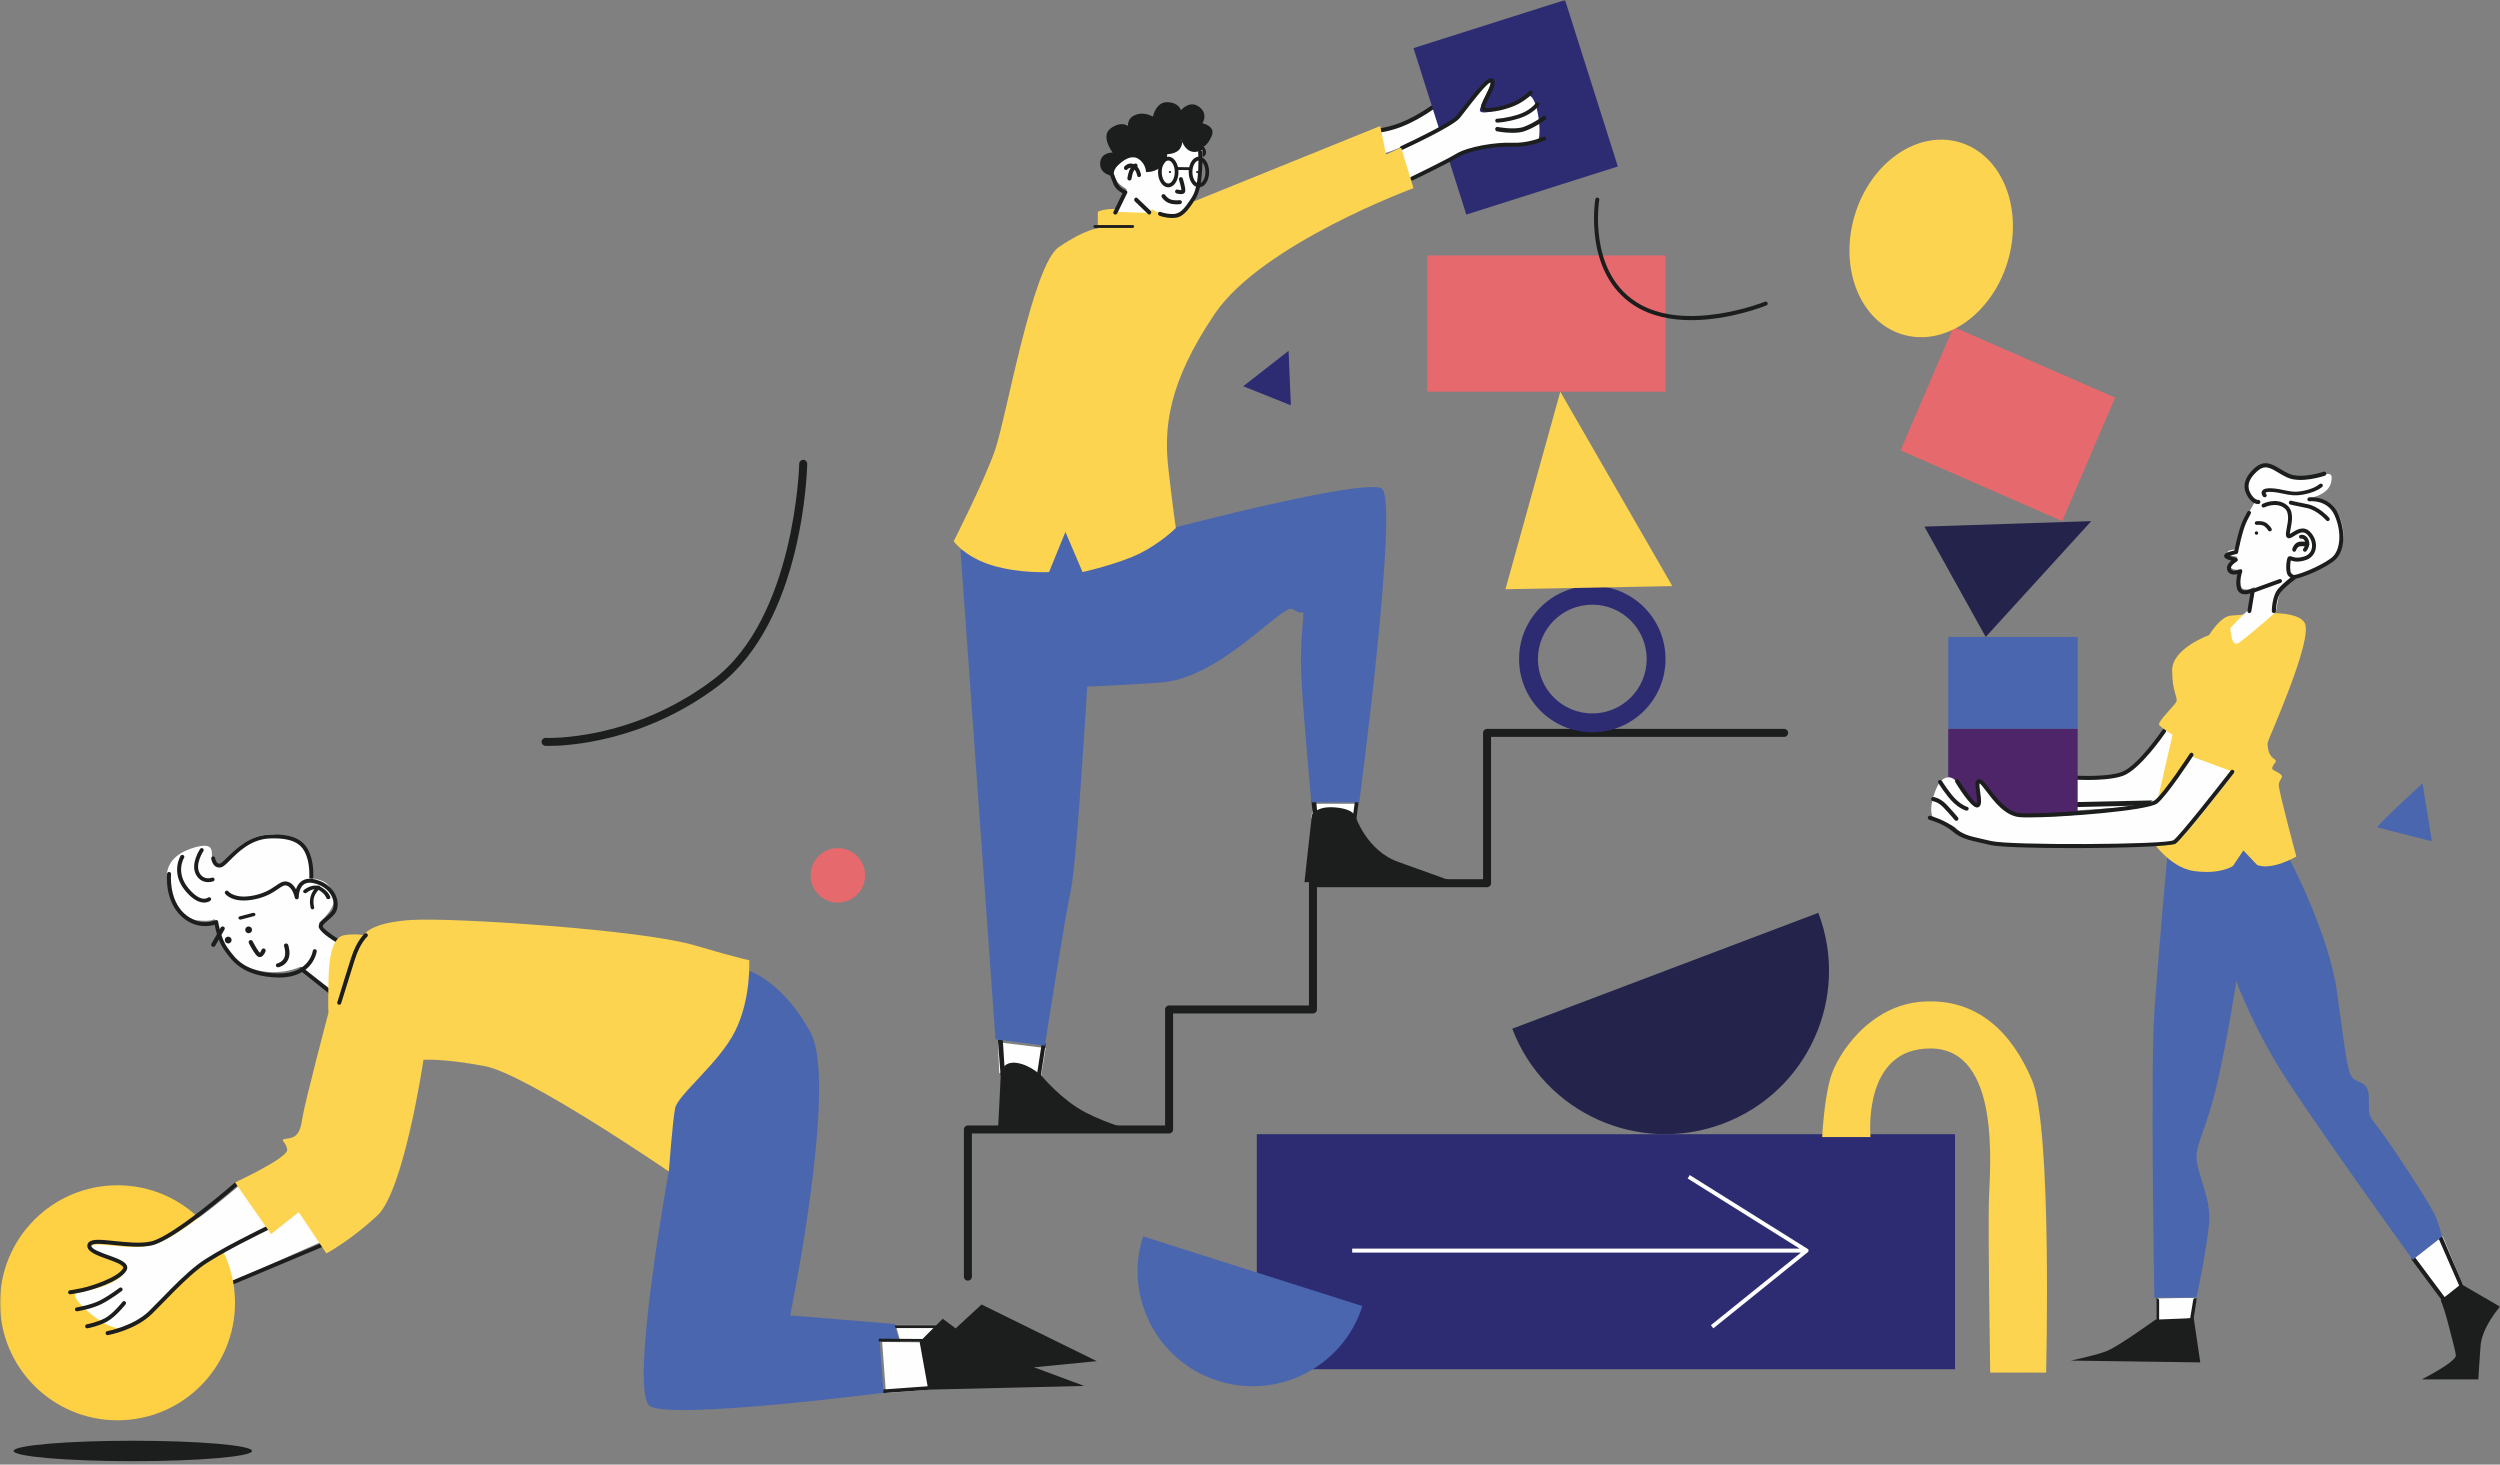 <svg xmlns="http://www.w3.org/2000/svg" xmlns:xlink="http://www.w3.org/1999/xlink" width="734" height="430" viewBox="0 0 734 430"><rect x="0" y="0" width="734" height="430" fill="#808080" stroke="none"/><defs><polygon id="a" points="0 430 734 430 734 0 0 0"/></defs><g fill="none" fill-rule="evenodd"><path fill="#1C1D1D" d="M284.173,376 C283.525,376 283,375.474 283,374.825 L283,331.619 C283,330.97 283.525,330.444 284.173,330.444 L342.072,330.444 L342.072,296.379 C342.072,295.73 342.597,295.204 343.245,295.204 L384.309,295.204 L384.309,259.301 C384.309,258.651 384.835,258.127 385.483,258.127 L435.424,258.127 L435.424,215.175 C435.424,214.526 435.948,214 436.597,214 L523.827,214 C524.476,214 525,214.526 525,215.175 C525,215.824 524.476,216.35 523.827,216.35 L437.771,216.35 L437.771,259.301 C437.771,259.95 437.245,260.476 436.597,260.476 L386.655,260.476 L386.655,296.379 C386.655,297.028 386.131,297.554 385.483,297.554 L344.419,297.554 L344.419,331.619 C344.419,332.268 343.893,332.794 343.245,332.794 L285.347,332.794 L285.347,374.825 C285.347,375.474 284.822,376 284.173,376"/><mask id="b" fill="#fff"><use xlink:href="#a"/></mask><polygon fill="#2D2C73" points="369 402 574 402 574 333 369 333" mask="url(#b)"/><path fill="#FEFEFE" d="M530.778,367.631 C530.87,367.557 530.944,367.459 530.977,367.338 C531.05,367.085 530.946,366.815 530.725,366.676 L496.111,345 L495.491,346.002 L528.365,366.587 L397,366.587 L397,367.766 L528.748,367.766 L502.312,389.082 L503.044,390 L530.766,367.647 L530.768,367.645 L530.78,367.635 L530.778,367.631 Z" mask="url(#b)"/><path fill="#24234B" d="M505.975,329.869 C530.79,320.472 543.276,292.773 533.863,268 L444,302.028 C453.413,326.8 481.16,339.265 505.975,329.869" mask="url(#b)"/><path fill="#4A66AE" d="M357.559,405.403 C375.343,411.053 394.345,401.231 400,383.462 L335.598,363 C329.943,380.769 339.774,399.754 357.559,405.403" mask="url(#b)"/><path fill="#FDD450" d="M535,333.841 L549.184,333.841 C549.184,333.841 546.592,307.523 567.028,307.829 C587.465,308.135 584.263,342.562 583.958,351.895 C583.653,361.229 584.317,403 584.317,403 L600.735,403 C600.735,403 602.564,331.24 596.616,317.162 C590.669,303.086 580.603,293.14 564.741,294.059 C548.879,294.976 539.34,309.665 537.399,316.55 C535.458,323.436 535,333.841 535,333.841" mask="url(#b)"/><path fill="#4A66AE" d="M711.261,230 C711.261,230 697.34,242.693 698.024,242.92 C698.709,243.147 714,247 714,247 L711.261,230 Z" mask="url(#b)"/><path fill="#E6696D" d="M254,257 C254,261.419 250.417,265 246,265 C241.581,265 238,261.419 238,257 C238,252.581 241.581,249 246,249 C250.417,249 254,252.581 254,257" mask="url(#b)"/><polygon fill="#2D2C73" points="365 113.406 378.328 103 379 119" mask="url(#b)"/><polygon fill="#FEFEFE" points="717.2 363 723 377.005 717.894 381 709 369.182" mask="url(#b)"/><path fill="#1C1D1D" d="M722.089 377.636 716.042 363.786C715.919 363.489 716.074 363.156 716.387 363.039 716.7 362.924 717.054 363.071 717.175 363.367L722.93 376.738C723.232 377.463 722.48 378.584 722.089 377.636M717.4 382C717.214 382 717.03 381.916 716.913 381.758L708.112 369.919C707.92 369.658 707.981 369.297 708.249 369.109 708.518 368.922 708.892 368.982 709.086 369.241L717.887 381.082C718.081 381.341 718.018 381.704 717.75 381.891 717.644 381.965 717.521 382 717.4 382" mask="url(#b)"/><path fill="#FEFEFE" d="M633.029,381.237 L633,389.193 C633,389.193 634.745,391.666 636.569,390.826 C638.392,389.985 640.862,387.41 642.214,387.13 C643.567,386.85 643.613,387.478 643.613,387.478 L645,381 L633.029,381.237 Z" mask="url(#b)"/><path fill="#1C1D1D" d="M633.5 390C633.268 390 633.08 389.74 633.08 389.42L633.08 381.117C633.08 380.795 633.268 381.24 633.5 381.24 633.732 381.24 633.92 381.499 633.92 381.82L633.92 389.42C633.92 389.74 633.732 390 633.5 390M643.503 388C643.469 388 643.435 387.997 643.402 387.988 643.131 387.918 642.955 387.585 643.01 387.244L643.925 381.638C643.981 381.296 644.249 381.077 644.518 381.147 644.79 381.218 645.047 380.794 644.993 381.134L643.994 387.498C643.945 387.795 643.736 388 643.503 388" mask="url(#b)"/><path fill="#4A66AE" d="M672.342,252.498 C672.342,252.498 683.703,273.966 686.155,291.244 C688.608,308.523 689.067,315.404 691.06,316.779 C693.053,318.155 695.352,317.698 695.504,322.284 C695.658,326.872 694.93,326.987 697.919,330.656 C700.907,334.326 714.126,354.166 715.391,357.835 C716.656,361.505 717,362.996 717,362.996 L708.379,369.877 C708.379,369.877 675.273,324.097 667.763,311.188 C660.252,298.278 656.574,288.034 656.574,288.034 C656.574,288.034 654.275,303.629 651.057,317.698 C647.838,331.764 644.62,335.74 644.926,340.328 C645.233,344.914 649.217,351.948 648.604,359.135 C647.992,366.322 644.905,381 644.905,381 L632.511,381 C632.511,381 631.362,314.028 632.511,297.284 C633.661,280.541 636.267,251.852 636.267,251.852 C636.267,251.852 657.341,242.926 661.938,245.449 C666.537,247.972 672.342,252.498 672.342,252.498" mask="url(#b)"/><path fill="#FEFEFE" d="M635.522,214 C635.522,214 627.921,225.475 622.939,227.197 C619.974,228.471 609.749,228.471 609.749,228.471 L608,238 L631.834,236.581 L647,221.172 L635.522,214 Z" mask="url(#b)"/><path fill="#1C1D1D" d="M613 229C610.558 229 608.718 228.873 608.549 228.862 608.223 228.838 607.978 228.555 608.002 228.23 608.026 227.905 608.286 227.663 608.633 227.681 608.725 227.691 617.996 228.329 622.796 226.71 627.524 225.115 634.848 214.367 634.919 214.259 635.104 213.989 635.472 213.92 635.741 214.1 636.01 214.284 636.082 214.652 635.899 214.921 635.589 215.378 628.274 226.108 623.174 227.829 620.336 228.786 616.164 229 613 229M607.578 237C607.263 237 607.006 236.68 607 236.277 606.995 235.873 607.248 235.537 607.568 235.53L632 235C632 235 630.194 236.473 630.192 236.473L607.588 237 607.578 237Z" mask="url(#b)"/><polygon fill="#4A66AE" points="572 214 610 214 610 187 572 187" mask="url(#b)"/><polygon fill="#4F2569" points="572 240 610 240 610 214 572 214" mask="url(#b)"/><polygon fill="#24234B" points="565 154.608 583.004 187 614 153" mask="url(#b)"/><polygon fill="#E6696D" points="605.449 153 558 132.249 573.549 96 621 116.751" mask="url(#b)"/><path fill="#FDD450" d="M589.424 76.894C584.71 92.447 570.848 101.969 558.463 98.162 546.079 94.355 539.862 78.66 544.576 63.105 549.29 47.552 563.152 38.03 575.537 41.839 587.921 45.646 594.138 61.341 589.424 76.894M674.204 251.477C674.204 251.477 669.118 232.674 669.061 230.612 669.004 228.55 671.003 228.264 669.29 227.119 667.576 225.974 666.717 226.203 667.289 224.942 667.861 223.684 668.947 223.684 667.403 222.595 665.86 221.506 665.689 218.873 665.803 217.956 665.917 217.04 679.462 187.376 676.604 182.794 673.747 178.213 658.318 180.618 655.117 180.732 651.917 180.848 648.602 186.459 648.602 186.459 648.602 186.459 637.744 190.354 637.744 196.768 637.744 203.182 639.458 204.67 639 205.931 638.544 207.189 633.172 212 633.971 212.918 634.773 213.833 637.858 215.739 637.858 215.739L631 245.673C631 245.673 636.487 254.722 644.259 255.752 652.031 256.784 655.574 254.263 655.574 254.263L658.66 249.682 662.661 253.92C662.661 253.92 666.09 255.905 674.204 251.477" mask="url(#b)"/><path fill="#FEFEFE" d="M656 226.764C656 226.764 641.361 246.05 639.073 247.211 636.786 248.373 590.123 247.908 588.636 247.908 587.148 247.908 576.892 246.156 574.261 243.134 573.07 241.768 568.012 240.835 567.526 240.142 565.754 236.716 568.957 230.005 569.832 229.241 574.918 224.951 576.667 235.534 579.985 236.579 582.249 237.173 579.955 233.297 580.642 230.74 580.885 229.33 581.569 229.253 582.713 230.88 583.856 232.506 586.343 237.945 592.29 239.455 598.239 240.965 630.953 237.433 632.44 236.174 633.926 234.916 643.19 222 643.19 222L656 226.764ZM662.419 146.773C662.419 146.773 657.954 153.791 657.727 157.453 657.501 161.117 656.97 161.268 656.97 161.268 656.97 161.268 653.717 161.345 654.02 162.337 654.322 163.328 656.82 163.328 656.894 163.557 656.97 163.787 653.869 165.16 654.927 166.532 655.987 167.905 658.21 166.99 658.21 166.99 658.21 166.99 657.008 172.402 658.645 172.935 660.28 173.469 661.89 172.331 661.89 172.331 661.89 172.331 661.787 177.571 659.744 179.402 657.701 181.233 654.853 184.385 654.853 184.385 654.853 184.385 655.006 190.487 657.425 188.658 662.873 184.538 668.249 179.582 668.249 179.582 668.249 179.582 668.622 176.451 669.303 174.162 669.984 171.874 673.163 169.507 674.07 169.127 674.978 168.745 684.978 166.599 687.055 161.724 689.705 155.468 686.151 149.258 684.108 147.808 682.064 146.358 678.383 146.163 678.383 146.163 678.383 146.163 683.679 145.323 684.436 141.509 685.193 137.694 683.15 139.524 676.871 140.059 672.602 142.068 665.545 134.136 662.419 138.152 658.257 141.051 659.165 145.476 662.419 146.773" mask="url(#b)"/><path fill="#1C1D1D" d="M660.417,180 C660.385,180 660.354,179.997 660.322,179.992 C660.007,179.941 659.794,179.644 659.846,179.329 L660.689,174.223 C659.932,174.457 658.882,174.643 658.03,174.28 C657.454,174.033 657.04,173.564 656.835,172.924 C656.351,171.401 656.625,169.674 656.897,168.595 C655.76,168.812 654.437,168.703 653.96,167.51 C653.521,166.413 654.239,165.361 655.092,164.615 C653.359,164.119 653.153,163.699 653.076,163.544 C652.977,163.338 652.974,163.105 653.07,162.903 C653.306,162.412 654.302,161.978 656.035,161.609 C656.328,160.115 657.443,154.735 658.763,152.275 C659.346,151.187 659.611,150.687 659.718,150.478 L659.706,150.471 C659.954,150.027 660.249,149.896 660.585,150.082 C660.897,150.252 661.019,150.32 660.772,150.899 L660.785,150.908 L660.714,151.035 L660.71,151.033 C660.536,151.41 660.238,151.967 659.78,152.82 C658.356,155.476 657.109,162.136 657.096,162.203 C657.052,162.436 656.871,162.619 656.639,162.665 C655.864,162.817 655.071,163.033 654.569,163.22 C655.06,163.408 655.826,163.631 656.575,163.793 C656.809,163.844 656.988,164.035 657.023,164.272 C657.059,164.508 656.945,164.743 656.735,164.861 C656.188,165.169 654.694,166.239 655.031,167.081 C655.401,168.006 657.529,167.218 657.549,167.21 C657.765,167.128 658.007,167.177 658.169,167.338 C658.331,167.5 658.382,167.742 658.299,167.955 C658.29,167.982 657.303,170.583 657.936,172.573 C658.04,172.898 658.213,173.102 658.482,173.218 C659.288,173.558 660.728,173.019 661.168,172.803 C661.359,172.704 661.592,172.727 661.767,172.856 C661.94,172.984 662.027,173.2 661.993,173.413 L660.985,179.516 C660.939,179.799 660.695,180 660.417,180" mask="url(#b)"/><path fill="#1C1D1D" d="M661.591 174C661.35 174 661.125 173.855 661.037 173.62 660.924 173.32 661.08 172.987 661.387 172.875L669.206 170.037C669.508 169.924 669.851 170.079 669.963 170.38 670.076 170.68 669.92 171.014 669.613 171.125L661.794 173.964C661.728 173.989 661.658 174 661.591 174M662.944 148C662.437 148 661.27 147.776 660.051 145.972 658.74 144.031 657.998 140.976 661.925 137.444 664.782 134.875 667.046 136.235 669.438 137.669 670.278 138.175 671.146 138.694 672.117 139.118 675.732 140.685 682.162 138.523 682.227 138.502 682.534 138.392 682.87 138.572 682.97 138.892 683.072 139.213 682.904 139.558 682.596 139.663 682.314 139.76 675.673 141.988 671.663 140.245 670.621 139.794 669.681 139.227 668.849 138.729 666.484 137.31 664.92 136.369 662.695 138.368 660.039 140.758 659.49 143.015 661.015 145.268 662.089 146.857 662.986 146.781 662.984 146.775 663.307 146.726 663.598 146.96 663.647 147.285 663.696 147.61 663.504 147.914 663.192 147.978 663.16 147.985 663.075 148 662.944 148" mask="url(#b)"/><path fill="#1C1D1D" d="M664.911 146C664.729 146 664.547 145.926 664.43 145.784 664.354 145.694 663.702 144.873 664.164 144.129 664.553 143.504 665.523 143.255 667.13 143.369 668.541 143.468 669.671 143.708 670.668 143.918 672.337 144.272 673.778 144.579 676.055 144.149 679.586 143.484 680.941 142.189 680.954 142.176 681.175 141.958 681.554 141.94 681.8 142.136 682.045 142.33 682.068 142.665 681.851 142.885 681.788 142.949 680.264 144.446 676.302 145.192 673.763 145.67 672.126 145.324 670.39 144.957 669.389 144.745 668.354 144.526 667.035 144.432 665.441 144.318 665.214 144.643 665.214 144.646 665.156 144.74 665.281 145.016 665.393 145.149 665.591 145.385 665.534 145.719 665.269 145.895 665.161 145.966 665.036 146 664.911 146M683.436 153C683.282 153 683.127 152.934 683.017 152.81 682.989 152.778 680.287 149.74 677.317 149.166 674.137 148.551 672.447 148.135 672.431 148.133 672.127 148.057 671.943 147.745 672.016 147.437 672.09 147.129 672.392 146.946 672.698 147.014 672.714 147.018 674.38 147.428 677.526 148.037 680.877 148.684 683.737 151.905 683.857 152.042 684.063 152.279 684.045 152.641 683.812 152.854 683.705 152.952 683.57 153 683.436 153" mask="url(#b)"/><path fill="#1C1D1D" d="M673.454,170 C673.057,170 672.552,169.724 671.947,169.176 C670.873,168.205 671.258,164.914 671.521,164.048 C671.578,163.861 671.73,163.359 672.196,163.293 C672.433,163.26 672.639,163.333 672.899,163.427 C673.483,163.64 674.577,164.032 676.676,163.318 C677.752,162.952 678.484,162.14 678.735,161.031 C679.052,159.627 678.528,158.046 677.364,156.907 C676.242,155.806 675.028,156.432 673.56,157.365 C672.826,157.83 672.298,158.173 671.77,157.988 C671.518,157.902 671.324,157.702 671.225,157.427 C671.025,156.879 671.182,156.079 671.397,154.973 C671.773,153.057 672.287,150.429 670.678,149.179 C668.233,147.276 664.874,148.936 664.841,148.954 C664.553,149.099 664.208,148.983 664.062,148.699 C663.919,148.413 664.032,148.063 664.317,147.919 C664.482,147.837 668.357,145.908 671.387,148.261 C673.559,149.951 672.942,153.108 672.534,155.197 C672.426,155.747 672.298,156.398 672.289,156.78 C672.48,156.677 672.735,156.516 672.942,156.385 C674.198,155.585 676.305,154.248 678.172,156.077 C679.622,157.496 680.27,159.493 679.863,161.287 C679.524,162.782 678.498,163.923 677.049,164.416 C674.645,165.233 673.264,164.79 672.574,164.543 C672.333,165.496 672.286,167.92 672.723,168.314 C673.148,168.701 673.38,168.804 673.453,168.83 C673.458,168.829 673.465,168.829 673.472,168.829 C675.557,168.645 682.902,165.447 685.002,163.343 C686.925,161.415 687.736,156.553 685.447,151.336 C683.387,146.637 678.302,147.155 678.088,147.18 C677.773,147.207 677.486,146.986 677.449,146.669 C677.413,146.351 677.639,146.064 677.957,146.027 C678.015,146.018 684.098,145.379 686.506,150.869 C688.732,155.943 688.444,161.534 685.82,164.162 C683.507,166.48 676.048,169.717 673.64,169.977 C673.581,169.992 673.52,170 673.454,170 L673.454,170 Z" mask="url(#b)"/><path fill="#1C1D1D" d="M667.61 180 667.608 180C667.27 179.999 666.999 179.724 667 179.384 667.001 179.202 667.038 174.883 668.94 172.788 670.728 170.821 673.129 169.097 673.229 169.025 673.504 168.83 674.212 169.827 673.938 170.024 673.914 170.04 671.54 171.746 669.841 173.614 668.254 175.363 668.221 179.349 668.221 179.39 668.219 179.727 667.946 180 667.61 180M676.723 162C676.593 162 676.463 161.956 676.356 161.866 676.113 161.665 676.08 161.305 676.283 161.061 676.29 161.053 677.168 159.964 676.727 158.939 676.332 158.016 675.707 158.151 675.702 158.15 675.391 158.225 675.087 158.03 675.014 157.721 674.945 157.413 675.137 157.106 675.444 157.035 675.984 156.911 677.168 157.055 677.782 158.488 678.501 160.161 677.218 161.729 677.162 161.794 677.05 161.929 676.886 162 676.723 162" mask="url(#b)"/><path fill="#1C1D1D" d="M673.581 162C673.511 162 673.44 161.986 673.372 161.953 673.073 161.82 672.924 161.432 673.039 161.086 673.09 160.928 673.572 159.549 674.696 159.165 675.674 158.825 677.322 159.11 677.508 159.144 677.825 159.202 678.043 159.546 677.993 159.916 677.944 160.283 677.65 160.531 677.328 160.479 676.899 160.402 675.644 160.249 675.025 160.46 674.536 160.627 674.208 161.318 674.123 161.57 674.033 161.836 673.813 162 673.581 162M663 156.5C663 156.776 662.776 157 662.5 157 662.224 157 662 156.776 662 156.5 662 156.224 662.224 156 662.5 156 662.776 156 663 156.224 663 156.5M666.422 156C666.2 156 665.987 155.878 665.892 155.674 665.892 155.673 665.632 155.153 664.841 154.516 664.247 154.039 663.061 154.058 662.652 154.11 662.338 154.15 662.045 153.94 662.005 153.642 661.963 153.345 662.186 153.072 662.502 153.033 662.704 153.013 664.505 152.815 665.592 153.691 666.587 154.493 666.918 155.165 666.952 155.24 667.079 155.515 666.946 155.835 666.653 155.955 666.578 155.986 666.501 156 666.422 156M608.227 249C597.26 249 586.946 248.714 584.338 248.093 583.347 247.855 582.46 247.653 581.658 247.472 577.651 246.562 575.638 246.106 573.242 244.065 570.62 241.836 566.477 240.684 566.434 240.674 566.121 240.587 565.937 240.259 566.02 239.94 566.105 239.622 566.433 239.44 566.738 239.517 566.918 239.567 571.174 240.749 573.992 243.146 576.17 245.001 577.969 245.409 581.913 246.304 582.718 246.488 583.609 246.69 584.606 246.926 590.128 248.248 635.655 248.046 638.135 246.69 639.755 245.587 650.826 231.545 654.955 226.227 655.156 225.968 655.526 225.924 655.778 226.13 656.032 226.335 656.074 226.711 655.873 226.971 654.341 228.943 640.856 246.275 638.776 247.691 637.551 248.527 622.348 249 608.227 249" mask="url(#b)"/><path fill="#1C1D1D" d="M574.387 241C574.213 241 574.039 240.925 573.918 240.78 573.902 240.761 572.291 238.833 570.586 237.051 569.042 235.436 567.557 235.237 567.543 235.235 567.208 235.194 566.966 234.888 567.004 234.549 567.043 234.209 567.347 233.973 567.677 234.002 567.754 234.011 569.596 234.23 571.468 236.189 573.202 238.002 574.839 239.961 574.855 239.98 575.074 240.243 575.041 240.634 574.782 240.854 574.667 240.951 574.527 241 574.387 241M577.386 238C577.339 238 577.29 237.995 577.242 237.984 577.178 237.97 575.659 237.617 573.566 235.683 571.538 233.806 569.181 230.015 569.082 229.855 568.912 229.581 569.015 229.232 569.312 229.077 569.603 228.919 569.984 229.011 570.153 229.289 570.178 229.326 572.528 233.107 574.439 234.875 576.255 236.552 577.524 236.873 577.536 236.874 577.864 236.954 578.064 237.263 577.981 237.568 577.912 237.826 577.662 238 577.386 238M595.673 240C594.415 240 593.418 239.967 592.765 239.896 588.62 239.451 585.369 235.174 583.219 232.346 582.495 231.391 581.607 230.224 581.195 229.977 581.075 230.437 581.27 231.8 581.392 232.643 581.674 234.606 581.918 236.3 581.013 236.917 580.857 237.024 580.585 237.131 580.227 237.055 578.51 236.679 575.095 231.298 574.088 229.658 573.918 229.379 574.002 229.012 574.277 228.837 574.552 228.667 574.915 228.749 575.085 229.027 577.237 232.54 579.613 235.589 580.399 235.871 580.61 235.448 580.367 233.749 580.231 232.816 579.956 230.905 579.814 229.702 580.357 229.087 580.561 228.857 580.858 228.742 581.164 228.748 581.954 228.776 582.69 229.7 584.148 231.617 586.176 234.287 589.241 238.321 592.888 238.712 598.728 239.335 630.074 236.982 632.691 234.914 635.433 232.745 642.851 221.383 642.925 221.267 643.102 220.994 643.467 220.916 643.737 221.099 644.007 221.281 644.081 221.651 643.904 221.926 643.594 222.398 636.304 233.566 633.413 235.852 630.67 238.022 605.389 240 595.673 240M632.852 387.438C632.852 387.438 621.832 395.431 618.412 396.725 614.992 398.021 608 399.466 608 399.466L646 400 644.081 387 632.852 387.438ZM722.577 377 734 383.637C734 383.637 728.711 389.589 728.289 395.158 727.866 400.728 727.637 405 727.637 405L711 405C711 405 721.274 399.811 721.043 397.905 720.813 395.998 719.358 391.038 718.591 387.911 717.824 384.782 716.597 381.73 716.597 381.73L722.577 377Z" mask="url(#b)"/><path fill="#FEFEFE" d="M385.586,236 L385,240.15 C385,240.15 389.1,238.42 390.856,239.573 C392.613,240.725 392.027,242.108 394.603,241.993 C397.18,241.878 398,240.61 398,240.61 L398,236 L385.586,236 Z" mask="url(#b)"/><path fill="#1C1D1D" d="M397.52 241.999C397.506 241.998 397.489 241.996 397.475 241.994 397.173 241.951 396.963 241.66 397.005 241.344L397.904 234.496C397.946 234.181 398.23 233.968 398.526 234.004 398.826 234.048 399.036 234.338 398.995 234.654L398.095 241.502C398.055 241.801 397.802 242.016 397.52 241.999M386.366 241.998C385.986 242.026 385.652 241.772 385.621 241.432L385.002 234.67C384.971 234.329 385.254 234.03 385.634 234.002 386.014 233.974 386.348 234.228 386.379 234.568L386.998 241.33C387.029 241.671 386.746 241.97 386.366 241.998" mask="url(#b)"/><path fill="#FEFEFE" d="M293,306 L293.39,315.148 C293.39,315.148 296.656,313.046 298.912,314.322 C301.167,315.598 301.401,318 302.723,318 C304.045,318 305.6,316.198 305.6,316.198 L307,307.716 L293,306 Z" mask="url(#b)"/><path fill="#1C1D1D" d="M293.799 316 293.001 305.61C292.982 305.291 293.287 305.02 293.683 305.004 294.077 304.964 294.418 305.232 294.438 305.551L295 314.402C295 314.404 293.799 316.001 293.799 316M304.585 319C304.556 319 304.525 318.997 304.496 318.993 304.177 318.945 303.957 318.649 304.007 318.331L305.837 306.493C305.886 306.176 306.184 305.955 306.504 306.008 306.823 306.056 307.043 306.352 306.993 306.67L305.163 318.508C305.118 318.796 304.869 319 304.585 319" mask="url(#b)"/><path fill="#4A66AE" d="M344.751,154.928 C344.751,154.928 400.453,140.302 405.67,143.442 C410.888,146.582 399.072,235.559 399.072,235.559 L385.031,235.559 C385.031,235.559 382.5,208.911 382.039,197.885 C381.578,186.859 383.19,179.738 382.5,179.738 C381.809,179.738 382.269,180.427 379.392,178.818 C376.514,177.21 358.331,199.263 340.608,200.412 C322.885,201.56 319.201,201.56 319.201,201.56 C319.201,201.56 316.209,253.017 314.369,261.517 C312.527,270.016 306.772,307 306.772,307 L292.272,305.163 L282,161.547 L314.369,148.725 L344.751,154.928 Z" mask="url(#b)"/><path fill="#1C1D1D" d="M383 259C383 258.472 385.191 239.285 385.191 239.285 385.191 239.285 386.403 236.585 391.997 237.055 397.589 237.525 397.994 239.755 397.994 239.755 397.994 239.755 401.28 249.787 410.565 253.074 419.849 256.359 427 259 427 259L384.807 259 383 259ZM293 332C293.078 331.375 293.849 314.965 293.849 314.965 293.849 314.965 294.39 311.448 298.56 312.075 302.73 312.7 305.973 316.059 305.973 316.059 305.973 316.059 311.764 323.014 318.715 326.609 325.663 330.202 333 332 333 332L293 332Z" mask="url(#b)"/><path fill="#FEFEFE" d="M405,38.211 C405,38.211 413.254,36.02 415.402,35.108 C417.552,34.195 422.234,31 422.234,31 L424,36.744 C417.545,40.321 411.343,43.562 406.499,45 L405,38.211 Z" mask="url(#b)"/><path fill="#1C1D1D" d="M404.595,39 C404.296,39 404.038,38.768 404.004,38.455 C403.968,38.117 404.203,37.814 404.53,37.776 C404.572,37.771 408.673,37.281 412.93,35.275 C417.219,33.255 420.024,31.141 420.051,31.12 C420.316,30.918 420.69,30.977 420.885,31.249 C421.079,31.522 421.022,31.907 420.758,32.108 C420.641,32.198 417.833,34.316 413.427,36.392 C408.988,38.484 404.837,38.977 404.662,38.996 C404.639,38.999 404.618,39 404.595,39" mask="url(#b)"/><polygon fill="#2D2C73" points="475 48.874 430.505 63 415 14.126 459.495 0" mask="url(#b)"/><path fill="#FEFEFE" d="M413.221,53 C413.221,53 426.648,46.131 430.396,44.325 C434.142,42.518 449.974,42.743 451.428,41.464 C452.881,40.184 451.463,26.851 448.335,28.127 C447.458,29.41 435.618,34.548 434.525,32.582 C434.058,31.55 438.497,24.381 437.516,24.198 C434.445,22.428 431.465,33.032 426.494,35.366 C421.647,39.314 410,44.431 410,44.431 L413.221,53 Z" mask="url(#b)"/><path fill="#1C1D1D" d="M411.592 44C411.371 44 411.158 43.878 411.057 43.671 410.917 43.383 411.044 43.04 411.339 42.902 415.316 41.074 426 35.9 427.645 33.956 428.112 33.403 428.809 32.496 429.621 31.437 433.884 25.886 436.306 23.056 437.702 23.004 438.035 22.976 438.306 23.109 438.509 23.334 439.384 24.31 438.419 26.208 437.3 28.408 436.768 29.456 435.875 31.212 436.032 31.614 437.319 32.111 442.557 30.958 445.168 29.544 447.676 28.188 448.956 26.82 448.968 26.807 449.188 26.572 449.561 26.554 449.804 26.763 450.046 26.975 450.067 27.339 449.849 27.576 449.794 27.638 448.438 29.094 445.745 30.552 443.204 31.925 437.495 33.429 435.521 32.622 435.239 32.507 435.032 32.299 434.925 32.017 434.605 31.186 435.217 29.91 436.241 27.896 436.775 26.846 437.854 24.721 437.661 24.168 436.447 24.473 432.345 29.814 430.568 32.127 429.743 33.204 429.033 34.127 428.558 34.689 426.409 37.229 412.438 43.671 411.846 43.945 411.763 43.982 411.678 44 411.592 44M439.584 36C439.265 36 439.006 35.746 439 35.43 438.996 35.109 439.252 34.845 439.574 34.84 439.599 34.84 442.022 34.785 445.688 33.652 449.262 32.547 450.924 30.266 450.94 30.244 451.128 29.981 451.493 29.923 451.753 30.106 452.017 30.291 452.078 30.654 451.893 30.914 451.817 31.021 449.982 33.54 446.034 34.76 442.192 35.948 439.697 35.999 439.593 36L439.584 36ZM444.066 39C441.762 39 439.621 38.582 439.486 38.556 439.164 38.491 438.952 38.153 439.009 37.8 439.067 37.444 439.38 37.216 439.697 37.275 439.745 37.284 444.493 38.207 447.214 37.295 449.989 36.358 453.049 34.132 453.079 34.11 453.352 33.909 453.719 33.992 453.901 34.29 454.082 34.589 454.008 34.993 453.736 35.191 453.606 35.287 450.503 37.546 447.561 38.537 446.529 38.884 445.275 39 444.066 39M414.581 53C414.366 53 414.159 52.881 414.059 52.677 413.918 52.39 414.038 52.046 414.326 51.908 414.426 51.86 424.358 47.063 427.599 45.117 431.098 43.019 439.191 41.698 444.071 41.912 448.402 42.093 452.403 40.497 453.524 40L453.823 40.497 454 41.05C452.487 41.721 448.48 43.266 444.018 43.06 438.774 42.838 431.242 44.277 428.2 46.103 424.916 48.075 415.245 52.744 414.836 52.941 414.754 52.981 414.667 53 414.581 53" mask="url(#b)"/><path fill="#2D2C73" d="M467.5,209.466 C458.682,209.466 451.533,202.318 451.533,193.499 C451.533,184.681 458.682,177.533 467.5,177.533 C476.318,177.533 483.467,184.681 483.467,193.499 C483.467,202.318 476.318,209.466 467.5,209.466 M467.5,172 C455.626,172 446,181.625 446,193.499 C446,205.373 455.626,215 467.5,215 C479.374,215 489,205.373 489,193.499 C489,181.625 479.374,172 467.5,172" mask="url(#b)"/><polygon fill="#FDD450" points="458.104 115 442 173 491 172.08" mask="url(#b)"/><polygon fill="#E6696D" points="419 115 489 115 489 75 419 75" mask="url(#b)"/><path fill="#FDD450" d="M280,158.924 C280,158.924 288.707,141.835 292.068,132.375 C295.428,122.915 303.067,77.902 310.857,72.562 C318.647,67.222 322.315,67.07 322.315,67.07 L322.315,62.224 C322.315,62.224 323.688,61.081 329.475,61.366 C335.261,61.653 350.957,58.964 350.957,58.964 L405.222,37 L406.946,45.371 L411.377,43.339 L415,55.245 C415,55.245 370.545,71.609 356.684,92.093 C342.822,112.577 341.677,125.738 343.052,137.753 C344.427,149.769 345.228,155.034 345.228,155.034 C345.228,155.034 340.875,159.383 334.688,162.472 C328.501,165.561 317.846,167.965 317.846,167.965 L312.805,156.178 L307.994,167.965 C307.994,167.965 299.4,168.422 291.38,166.02 C283.361,163.617 280,158.924 280,158.924" mask="url(#b)"/><path fill="#1C1D1D" d="M326.673,51.694 C326.673,51.694 322.889,51.241 323.003,47.956 C323.118,44.672 326.668,44.785 326.668,44.785 C326.668,44.785 322.946,39.915 326.138,37.65 C329.329,35.385 331.21,37.027 331.21,37.027 C331.21,37.027 330.753,34.706 333.489,33.686 C336.225,32.667 338.447,34.365 338.504,34.196 C338.561,34.026 339.417,29.835 342.836,30.005 C346.255,30.175 346.712,32.383 346.712,32.383 C346.712,32.383 349.25,29.269 352.056,31.364 C354.861,33.46 353.038,36.178 353.038,36.178 C353.038,36.178 356.969,37.027 355.774,39.859 C354.576,42.69 353.379,43.029 353.379,43.029 C353.379,43.029 354.576,44.388 353.892,45.465 C353.208,46.54 352.05,45.976 352.05,45.976 C352.05,45.976 340.499,53.167 335.541,52.997 C330.583,52.826 326.673,51.694 326.673,51.694" mask="url(#b)"/><path fill="#FEFEFE" d="M352.994,43.963 C352.994,43.963 353.305,56.199 349.492,59.998 C345.678,63.798 342.644,63.114 340.853,62.582 C339.063,62.05 338.208,61.442 338.208,61.442 L337.196,62.506 L327.625,62.202 L330.814,55.515 C330.814,55.515 324.356,52.246 328.247,48.522 C332.139,44.799 334.24,46.319 335.328,47.611 C336.418,48.903 336.496,50.498 336.496,50.498 C336.496,50.498 338.519,50.727 340.542,49.283 C342.565,47.838 342.722,45.255 342.722,45.255 C342.722,45.255 345.524,45.255 346.535,43.507 C347.547,41.76 346.846,41 346.846,41 C346.846,41 348.325,46.47 352.994,43.963" mask="url(#b)"/><path fill="#1C1D1D" d="M327.466 63C327.38 63 327.291 62.983 327.209 62.946 326.904 62.81 326.771 62.463 326.914 62.172L329.573 56.722C328.808 56.352 327.549 55.542 326.901 54.016 326.009 51.914 326.003 51.693 326 51.599 325.991 51.277 326.256 51.009 326.593 51.001 326.937 50.98 327.207 51.242 327.219 51.562 327.219 51.56 327.22 51.559 327.22 51.559 327.23 51.559 327.35 51.973 328.032 53.58 328.759 55.293 330.557 55.864 330.576 55.869 330.743 55.921 330.878 56.037 330.949 56.191 331.019 56.345 331.017 56.519 330.943 56.671L328.019 62.663C327.916 62.877 327.695 63 327.466 63M337.434 63C337.307 63 337.177 62.951 337.072 62.849L333.202 59.141C332.963 58.912 332.932 58.504 333.132 58.23 333.333 57.958 333.688 57.921 333.928 58.152L337.798 61.858C338.037 62.088 338.068 62.495 337.868 62.769 337.756 62.922 337.596 63 337.434 63M334.426 52C334.157 52 333.916 51.79 333.863 51.487 333.86 51.469 333.562 49.835 332.567 49.394 331.669 49.001 331.058 49.66 330.99 49.737 330.773 49.985 330.411 49.999 330.181 49.762 329.952 49.523 329.938 49.129 330.151 48.874 330.199 48.817 331.334 47.487 332.993 48.22 334.577 48.919 334.974 51.157 334.99 51.252 335.049 51.594 334.844 51.923 334.534 51.989 334.497 51.995 334.461 52 334.426 52" mask="url(#b)"/><path fill="#1C1D1D" d="M331.614 53C331.588 53 331.562 52.999 331.534 52.996 331.198 52.951 330.961 52.648 331.005 52.317 331.032 52.117 331.281 50.335 331.904 49.414 332.501 48.529 332.96 48.166 333.009 48.127 333.278 47.922 333.664 47.97 333.871 48.234 334.079 48.497 334.03 48.877 333.763 49.083 333.763 49.083 333.408 49.369 332.925 50.086 332.532 50.668 332.285 52.007 332.222 52.472 332.181 52.778 331.918 53 331.614 53M344.343 64 344.299 64C341.876 63.983 340.397 63.326 340.337 63.299 340.051 63.169 339.923 62.828 340.048 62.536 340.173 62.244 340.504 62.108 340.792 62.237 340.806 62.242 342.138 62.825 344.307 62.84 346.312 62.813 347.471 61.817 350.019 57.794 352.429 53.99 351.785 44.716 351.778 44.623 351.755 44.304 351.99 44.027 352.301 44.002 352.61 43.976 352.885 44.217 352.908 44.538 352.936 44.934 353.588 54.294 350.969 58.426 348.482 62.35 347.006 64 344.343 64" mask="url(#b)"/><path fill="#1C1D1D" d="M346.71 57C346.251 57 345.764 56.887 345.417 56.787 345.111 56.698 344.934 56.374 345.023 56.063 345.111 55.753 345.434 55.579 345.74 55.664 346.135 55.778 346.611 55.848 346.851 55.827 346.837 55.295 346.506 53.898 346.158 52.758 346.065 52.449 346.236 52.122 346.542 52.027 346.85 51.93 347.173 52.105 347.266 52.412 348.34 55.935 347.965 56.399 347.803 56.596 347.558 56.9 347.145 57 346.71 57L346.71 57ZM345.457 60C344.897 60 344.173 59.941 343.454 59.717 341.892 59.232 341.111 57.931 341.079 57.877 340.913 57.594 341.017 57.236 341.309 57.075 341.604 56.918 341.975 57.016 342.141 57.296 342.149 57.31 342.734 58.259 343.829 58.599 345.027 58.97 346.274 58.772 346.286 58.771 346.623 58.719 346.935 58.931 346.991 59.251 347.048 59.57 346.824 59.875 346.492 59.93 346.459 59.934 346.049 60 345.457 60M343.001 47.129C341.965 47.129 341.089 48.672 341.089 50.501 341.089 52.328 341.965 53.872 343.001 53.872 344.036 53.872 344.913 52.328 344.913 50.501 344.913 48.672 344.036 47.129 343.001 47.129M343.001 55C341.318 55 340 53.024 340 50.501 340 47.977 341.318 46 343.001 46 344.683 46 346 47.977 346 50.501 346 53.024 344.683 55 343.001 55M352 47.129C350.964 47.129 350.088 48.672 350.088 50.501 350.088 52.328 350.964 53.872 352 53.872 353.036 53.872 353.912 52.328 353.912 50.501 353.912 48.672 353.036 47.129 352 47.129M352 55C350.317 55 349 53.024 349 50.501 349 47.977 350.317 46 352 46 353.683 46 355 47.977 355 50.501 355 53.024 353.683 55 352 55" mask="url(#b)"/><path fill="#1C1D1D" d="M349.379 49.948 349.365 49.948 345.608 49.893C345.265 49.888 344.993 49.696 345 49.464 345.009 49.232 345.32 49.029 345.635 49.053L349.392 49.108C349.735 49.113 350.007 49.305 350 49.537 349.992 49.766 349.716 49.948 349.379 49.948M343.815 50.5C343.815 50.674 343.674 50.815 343.5 50.815 343.326 50.815 343.185 50.674 343.185 50.5 343.185 50.326 343.326 50.185 343.5 50.185 343.674 50.185 343.815 50.326 343.815 50.5M351.815 50.5C351.815 50.674 351.674 50.815 351.5 50.815 351.326 50.815 351.185 50.674 351.185 50.5 351.185 50.326 351.326 50.185 351.5 50.185 351.674 50.185 351.815 50.326 351.815 50.5M332.428 66.92 321.572 66.92C321.256 66.92 321 66.732 321 66.5 321 66.268 321.256 66.08 321.572 66.08L332.428 66.08C332.744 66.08 333 66.268 333 66.5 333 66.732 332.744 66.92 332.428 66.92" mask="url(#b)"/><polygon fill="#FEFEFE" points="260.112 409 273 407.993 270.555 394.112 259 394" mask="url(#b)"/><path fill="#1C1D1D" d="M259.566,409 C259.273,409 259.025,408.789 259.002,408.511 C258.977,408.218 259.211,407.962 259.523,407.94 L272.389,407.004 C272.707,406.966 272.973,407.199 272.998,407.492 C273.023,407.784 272.789,408.04 272.476,408.063 L259.611,408.997 C259.596,409 259.581,409 259.566,409" mask="url(#b)"/><polygon fill="#FEFEFE" points="263 389 275 389 270.314 394 264.33 393.884" mask="url(#b)"/><path fill="#1C1D1D" d="M275.396,389.92 L262.604,389.92 C262.27,389.92 262,389.732 262,389.5 C262,389.268 262.27,389.08 262.604,389.08 L275.396,389.08 C275.73,389.08 276,389.268 276,389.5 C276,389.732 275.73,389.92 275.396,389.92" mask="url(#b)"/><path fill="#4A66AE" d="M262.619,388.721 L232.01,386.197 C232.01,386.197 245.972,318.262 238.07,303.345 C230.169,288.427 219.961,285 219.961,285 C219.961,285 196.568,316.656 194.958,326.525 C193.347,336.394 196.339,343.968 196.339,343.968 C196.339,343.968 184.601,408.688 190.815,412.819 C197.029,416.95 259.396,408.917 259.396,408.917 L258.246,393.54 L264,393.54 L262.619,388.721 Z" mask="url(#b)"/><path fill="#1C1D1D" d="M270.469,393.962 L258.001,393.879 C258.001,393.879 257.999,393.038 258.001,393.038 L271,393.123 L270.469,393.962 Z" mask="url(#b)"/><polygon fill="#1C1D1D" points="322 399.629 288.178 383 280.584 390.013 276.788 387.185 270 393.973 272.532 408 318.319 406.911 303.593 401.44" mask="url(#b)"/><path fill="#FEFEFE" d="M101,276.929 C101,276.929 97.184,275.361 95.585,273.285 C93.986,271.209 93.577,271.038 93.577,271.038 C93.577,271.038 99.793,265.892 97.652,262.454 C96.625,257.494 91.116,258.24 91.23,257.664 C91.344,257.087 91.788,245.456 81.938,245.261 C76.525,244.054 71.382,247.274 68.559,250.025 C66.255,252.268 66.034,254.051 64.033,254.102 C59.801,253.464 65.542,246.684 57.593,248.673 C53.025,249.941 49.571,252.193 49,256.46 C49.292,263.926 51.968,268.397 57.466,270.166 C62.377,270.741 62.963,269.778 62.963,269.778 C62.963,269.778 64.334,280.274 72.557,283.849 C80.782,287.425 88.206,283.849 88.206,283.849 L96.659,291 L101,276.929 Z" mask="url(#b)"/><path fill="#1C1D1D" d="M82.03,287 C81.828,287 81.624,286.996 81.413,286.99 C71.365,286.682 68.132,282.138 65.992,279.132 L65.801,278.864 C64.097,276.478 63.298,272.984 63.02,271.496 C61.394,271.989 57.221,272.72 53.255,269.028 C48.284,264.397 49.024,256.847 49.058,256.527 C49.092,256.203 49.376,255.968 49.702,256.003 C50.022,256.037 50.255,256.329 50.22,256.653 C50.213,256.726 49.516,263.936 54.047,268.156 C58.517,272.32 63.186,270.191 63.232,270.17 C63.397,270.089 63.593,270.095 63.758,270.185 C63.919,270.274 64.032,270.436 64.058,270.62 C64.064,270.668 64.75,275.372 66.749,278.172 L66.941,278.442 C69.067,281.428 71.977,285.519 81.45,285.809 C90.835,286.074 91.827,279.26 91.836,279.191 C91.875,278.866 92.166,278.633 92.487,278.679 C92.809,278.718 93.036,279.014 92.995,279.339 C92.986,279.416 91.928,287 82.03,287" mask="url(#b)"/><path fill="#1C1D1D" d="M59.933,265 C59.83,265 59.723,264.996 59.613,264.986 C57.935,264.849 56.163,263.661 54.347,261.455 C50.034,256.22 52.979,251.329 53.009,251.28 C53.178,251.011 53.543,250.919 53.83,251.077 C54.116,251.234 54.212,251.581 54.048,251.851 C53.942,252.025 51.495,256.147 55.295,260.759 C57.269,263.153 58.765,263.763 59.673,263.852 C60.528,263.939 60.987,263.581 61.006,263.565 C61.256,263.364 61.634,263.389 61.85,263.622 C62.066,263.855 62.047,264.203 61.804,264.411 C61.728,264.476 61.079,265 59.933,265" mask="url(#b)"/><path fill="#1C1D1D" d="M61.144 259C59.909 259 58.416 258.493 57.5 256.695 55.901 253.557 58.637 249.429 58.754 249.255 58.929 248.993 59.288 248.92 59.553 249.096 59.82 249.267 59.893 249.618 59.718 249.88 59.694 249.916 57.233 253.636 58.534 256.189 59.724 258.525 61.967 257.78 62.218 257.686 62.517 257.575 62.849 257.724 62.962 258.015 63.075 258.306 62.928 258.632 62.631 258.745 62.251 258.887 61.726 259 61.144 259M90.812 257.725C90.814 257.691 91.05 254.159 89.977 251.263 88.924 248.421 86.889 245.844 79.136 246.173 73.685 246.412 69.982 250.113 67.533 252.562 66.381 253.711 65.621 254.47 64.924 254.642 64.327 254.786 63.765 254.703 63.296 254.394 62.28 253.724 62.031 252.256 62.006 252.091 61.959 251.779 62.178 251.489 62.495 251.442 62.808 251.402 63.108 251.609 63.156 251.921 63.205 252.233 63.442 253.115 63.944 253.444 64.142 253.575 64.363 253.605 64.643 253.533 65.024 253.439 65.877 252.585 66.704 251.76 69.124 249.34 73.177 245.29 79.085 245.033 87.599 244.645 89.922 247.776 91.069 250.873 92.228 254.001 91.983 257.652 91.97 257.806 91.949 258.108 90.79 258.04 90.812 257.725M96.986 292 88.219 285.026C87.971 284.832 87.927 284.47 88.12 284.222 88.314 283.971 88.673 283.926 88.921 284.124L96.768 290.294C97.036 290.505 97.009 292.018 96.986 292" mask="url(#b)"/><path fill="#1C1D1D" d="M99.41 277C99.304 277 99.199 276.972 99.102 276.916 96.982 275.642 93.444 273.295 93.573 271.895 93.663 270.921 94.411 270.291 95.359 269.491 95.956 268.988 96.631 268.418 97.303 267.637 97.979 266.855 98.15 265.396 97.73 264.007 97.082 261.86 95.225 260.193 92.636 259.434 91.15 258.998 89.984 259.087 89.171 259.7 87.667 260.831 87.712 263.423 87.712 263.449 87.721 263.753 87.488 264.011 87.18 264.04 86.869 264.065 86.595 263.861 86.543 263.562 86.537 263.533 85.997 260.577 84.177 260.011 83.472 259.792 82.866 260.175 81.668 260.995 80.234 261.976 78.27 263.319 74.822 264.031 68.328 265.375 66.195 262.526 66.108 262.404 65.92 262.142 65.983 261.781 66.25 261.596 66.514 261.409 66.879 261.473 67.067 261.73 67.098 261.768 68.926 264.065 74.579 262.896 77.794 262.231 79.643 260.967 80.994 260.042 82.251 259.184 83.243 258.502 84.532 258.905 85.667 259.257 86.418 260.174 86.905 261.086 87.176 260.259 87.644 259.39 88.451 258.781 89.581 257.928 91.1 257.772 92.972 258.322 95.951 259.194 98.097 261.145 98.861 263.677 99.397 265.453 99.14 267.303 98.203 268.388 97.469 269.239 96.725 269.868 96.127 270.372 95.353 271.025 94.794 271.494 94.748 271.999 94.821 272.534 97.143 274.377 99.717 275.925 99.995 276.091 100.083 276.449 99.914 276.722 99.803 276.902 99.608 277 99.41 277M76.267 281C76.097 281 75.929 280.958 75.768 280.877 74.95 280.463 73.608 277.969 73.069 276.917 72.913 276.609 73.031 276.23 73.335 276.07 73.636 275.912 74.012 276.03 74.17 276.338 74.923 277.81 75.971 279.535 76.329 279.757 76.369 279.691 76.652 279.251 76.803 278.861 76.927 278.537 77.285 278.374 77.603 278.502 77.923 278.627 78.081 278.989 77.959 279.312 77.843 279.618 77.409 280.632 76.676 280.921 76.541 280.973 76.404 281 76.267 281M81.636 284C81.347 284 81.085 283.815 81.016 283.539 80.938 283.221 81.151 282.901 81.494 282.827 81.544 282.816 82.824 282.512 83.424 281.297 84.008 280.116 83.602 278.359 83.398 277.782 83.287 277.471 83.467 277.134 83.801 277.031 84.134 276.926 84.495 277.096 84.605 277.409 84.642 277.51 85.491 279.95 84.579 281.796 83.711 283.55 81.859 283.967 81.78 283.984 81.731 283.996 81.683 284 81.636 284" mask="url(#b)"/><path fill="#1C1D1D" d="M96.388,264 C96.11,264 95.858,263.835 95.792,263.59 C95.781,263.548 95.436,262.416 93.65,261.358 C92.052,260.407 90.06,262.074 90.04,262.092 C89.8,262.295 89.411,262.293 89.175,262.085 C88.938,261.877 88.943,261.542 89.183,261.338 C89.293,261.244 91.923,259.05 94.343,260.486 C96.546,261.795 96.967,263.29 96.984,263.353 C97.06,263.636 96.855,263.921 96.526,263.986 C96.479,263.996 96.433,264 96.388,264" mask="url(#b)"/><path fill="#1C1D1D" d="M91.739 267C91.525 267 91.326 266.855 91.254 266.625 91.231 266.552 90.694 264.797 91.255 263.027 91.809 261.279 93.117 260.164 93.172 260.117 93.395 259.93 93.716 259.972 93.891 260.211 94.065 260.45 94.026 260.794 93.805 260.983 93.794 260.992 92.679 261.95 92.225 263.382 91.779 264.791 92.221 266.261 92.226 266.276 92.315 266.564 92.17 266.876 91.902 266.971 91.848 266.991 91.793 267 91.739 267M70.587 270C70.337 270 70.106 269.865 70.027 269.654 69.93 269.392 70.102 269.115 70.412 269.033L74.238 268.023C74.546 267.941 74.876 268.087 74.973 268.348 75.07 268.609 74.899 268.885 74.588 268.968L70.763 269.978C70.704 269.993 70.646 270 70.587 270M62.634 278C62.531 278 62.425 277.977 62.329 277.924 62.022 277.762 61.91 277.391 62.078 277.094L64.809 272.316C64.977 272.021 65.364 271.914 65.672 272.075 65.978 272.239 66.09 272.61 65.921 272.905L63.19 277.684C63.075 277.885 62.857 278 62.634 278M74 273C74 273.553 73.552 274 72.999 274 72.448 274 72 273.553 72 273 72 272.447 72.448 272 72.999 272 73.552 272 74 272.447 74 273M68 276C68 276.553 67.552 277 66.999 277 66.448 277 66 276.553 66 276 66 275.447 66.448 275 66.999 275 67.552 275 68 275.447 68 276" mask="url(#b)"/><polygon fill="#FEFEFE" points="94 364.749 66.41 377 63 368.955 88.357 351" mask="url(#b)"/><path fill="#1C1D1D" d="M68.584,377 C68.357,377 68.143,376.871 68.047,376.654 C67.921,376.364 68.057,376.028 68.353,375.904 L94.185,365.049 C94.481,364.919 94.825,365.058 94.953,365.348 C95.079,365.638 94.943,365.974 94.647,366.098 L68.815,376.954 C68.74,376.985 68.66,377 68.584,377" mask="url(#b)"/><path fill="#FED044" d="M69,382.5 C69,401.554 53.554,417 34.501,417 C15.447,417 0,401.554 0,382.5 C0,363.446 15.447,348 34.501,348 C53.554,348 69,363.446 69,382.5" mask="url(#b)"/><path fill="#FEFEFE" d="M70.344,348 C70.344,348 52.759,363.164 45.429,365.332 C38.099,367.5 28.651,364.334 26.933,365.817 C24.934,368.247 38.131,371.187 37.215,372.671 C34.641,378.065 23.252,379.159 22.073,379.91 C21.043,381.735 31.188,390.749 35.77,389.95 C40.352,389.151 44.934,384.82 51.717,377.822 C59.23,369.19 79,360.727 79,360.727 L70.344,348 Z" mask="url(#b)"/><path fill="#1C1D1D" d="M20.584 380C20.261 380 20 379.736 20 379.411 20 379.086 20.261 378.822 20.584 378.822 20.59 378.821 21.135 378.79 23.895 378.22 26.85 377.61 34.564 375.077 36.119 372.431 36.225 372.25 36.21 372.144 36.182 372.062 35.888 371.247 33.429 370.363 31.454 369.654 28.439 368.57 25.59 367.547 25.637 365.727 25.65 365.304 25.82 364.935 26.133 364.659 27.169 363.738 29.56 363.941 33.698 364.373 37.281 364.747 41.344 365.175 44.377 364.478 50.863 362.992 68.852 347.302 69.034 347.144 69.277 346.931 69.647 346.959 69.857 347.201 70.069 347.448 70.042 347.819 69.799 348.032 69.052 348.687 51.405 364.076 44.636 365.626 41.416 366.365 37.25 365.931 33.577 365.545 30.643 365.238 27.61 364.921 26.903 365.544 26.835 365.604 26.809 365.661 26.806 365.758 26.781 366.725 29.709 367.777 31.846 368.545 34.504 369.498 36.799 370.323 37.279 371.663 37.441 372.111 37.386 372.584 37.123 373.031 35.112 376.455 26.223 378.942 24.13 379.375 21.246 379.971 20.67 380 20.584 380M22.58 385C22.299 385 22.052 384.797 22.007 384.515 21.956 384.202 22.173 383.906 22.49 383.857 22.532 383.85 26.747 383.179 29.466 381.748 32.227 380.294 35.035 378.143 35.064 378.121 35.317 377.926 35.682 377.972 35.878 378.223 36.074 378.473 36.029 378.835 35.776 379.029 35.658 379.119 32.863 381.262 30.012 382.763 27.117 384.285 22.851 384.966 22.671 384.993 22.641 384.997 22.61 385 22.58 385M25.571 390C25.297 390 25.055 389.797 25.008 389.508 24.955 389.184 25.164 388.878 25.476 388.823 25.504 388.819 28.388 388.298 30.796 387.024 33.176 385.764 35.957 382.253 35.985 382.217 36.184 381.964 36.544 381.928 36.789 382.132 37.034 382.34 37.071 382.712 36.872 382.966 36.752 383.118 33.912 386.707 31.317 388.08 28.749 389.438 25.792 389.97 25.668 389.992 25.635 389.997 25.602 390 25.571 390M31.582 392C31.303 392 31.057 391.796 31.009 391.507 30.953 391.182 31.166 390.874 31.482 390.819 31.56 390.805 39.239 389.393 43.841 384.86 45.177 383.546 46.477 382.213 47.768 380.889 51.191 377.38 54.424 374.066 58.156 371.186 63.279 367.235 77.562 360.348 78.168 360.057 78.46 359.917 78.807 360.043 78.944 360.342 79.082 360.64 78.957 360.994 78.665 361.133 78.518 361.204 63.886 368.259 58.859 372.136 55.192 374.966 51.988 378.251 48.594 381.729 47.297 383.06 45.992 384.398 44.651 385.718 39.786 390.507 32.011 391.932 31.682 391.99 31.649 391.997 31.616 392 31.582 392" mask="url(#b)"/><path fill="#FDD450" d="M69,347.164 C69,347.164 84.634,339.963 84.328,337.512 C84.021,335.061 81.577,334.601 84.332,334.295 C87.087,333.989 88.159,332.61 88.773,328.32 C89.386,324.03 96.436,297.372 96.436,297.372 C96.436,297.372 96.282,295.993 96.436,287.873 C96.59,279.753 97.968,275.004 101.188,274.545 C104.406,274.085 106.858,274.545 106.858,274.545 C106.858,274.545 108.392,270.867 120.806,270.102 C133.221,269.335 188.4,273.012 203.573,277.455 C218.749,281.898 219.974,281.898 219.974,281.898 C219.974,281.898 220.587,293.235 215.836,302.734 C211.084,312.233 198.976,321.426 198.209,325.409 C197.444,329.392 196.371,343.948 196.371,343.948 C196.371,343.948 154.526,315.297 142.265,312.999 C130.003,310.701 124.332,311.16 124.332,311.16 C124.332,311.16 118.66,349.462 110.843,356.817 C103.027,364.171 95.823,368 95.823,368 L87.7,355.897 L79.576,362.332 L69,347.164 Z" mask="url(#b)"/><path fill="#1C1D1D" d="M74 425.999C74 427.657 58.33 429 38.999 429 19.67 429 4 427.657 4 425.999 4 424.343 19.67 423 38.999 423 58.33 423 74 424.343 74 425.999M107.86 274.21C107.651 273.958 107.276 273.93 107.029 274.14 106.935 274.221 104.705 276.166 103.087 281.258 103.035 281.425 99 294.218 99 294.393 99 294.729 99.27 295 99.604 295 99.911 295 100.156 294.766 100.194 294.466 100.518 293.417 102.745 286.233 104.211 281.619 105.713 276.887 107.77 275.064 107.793 275.044 108.04 274.832 108.071 274.458 107.86 274.21M161.168 219C160.504 219 160.137 218.983 160.108 218.98 159.462 218.946 158.967 218.393 159.002 217.748 159.037 217.101 159.596 216.616 160.235 216.64 160.485 216.658 185.342 217.754 209.443 199.525 233.457 181.36 234.646 136.598 234.656 136.147 234.668 135.508 235.192 135 235.826 135L235.852 135C236.498 135.013 237.012 135.547 237 136.196 236.961 138.079 235.783 182.54 210.857 201.395 188.902 218.001 166.271 219 161.168 219M496.563 94C490.773 94.001 484.745 92.906 479.687 89.616 464.819 79.945 468.356 58.699 468.394 58.485 468.45 58.168 468.745 57.944 469.074 58.012 469.393 58.066 469.607 58.369 469.551 58.685 469.516 58.892 466.114 79.394 480.332 88.643 494.619 97.934 517.955 88.683 518.191 88.59 518.488 88.468 518.834 88.611 518.957 88.91 519.079 89.209 518.934 89.547 518.634 89.669 517.99 89.929 507.725 94 496.563 94" mask="url(#b)"/></g></svg>
